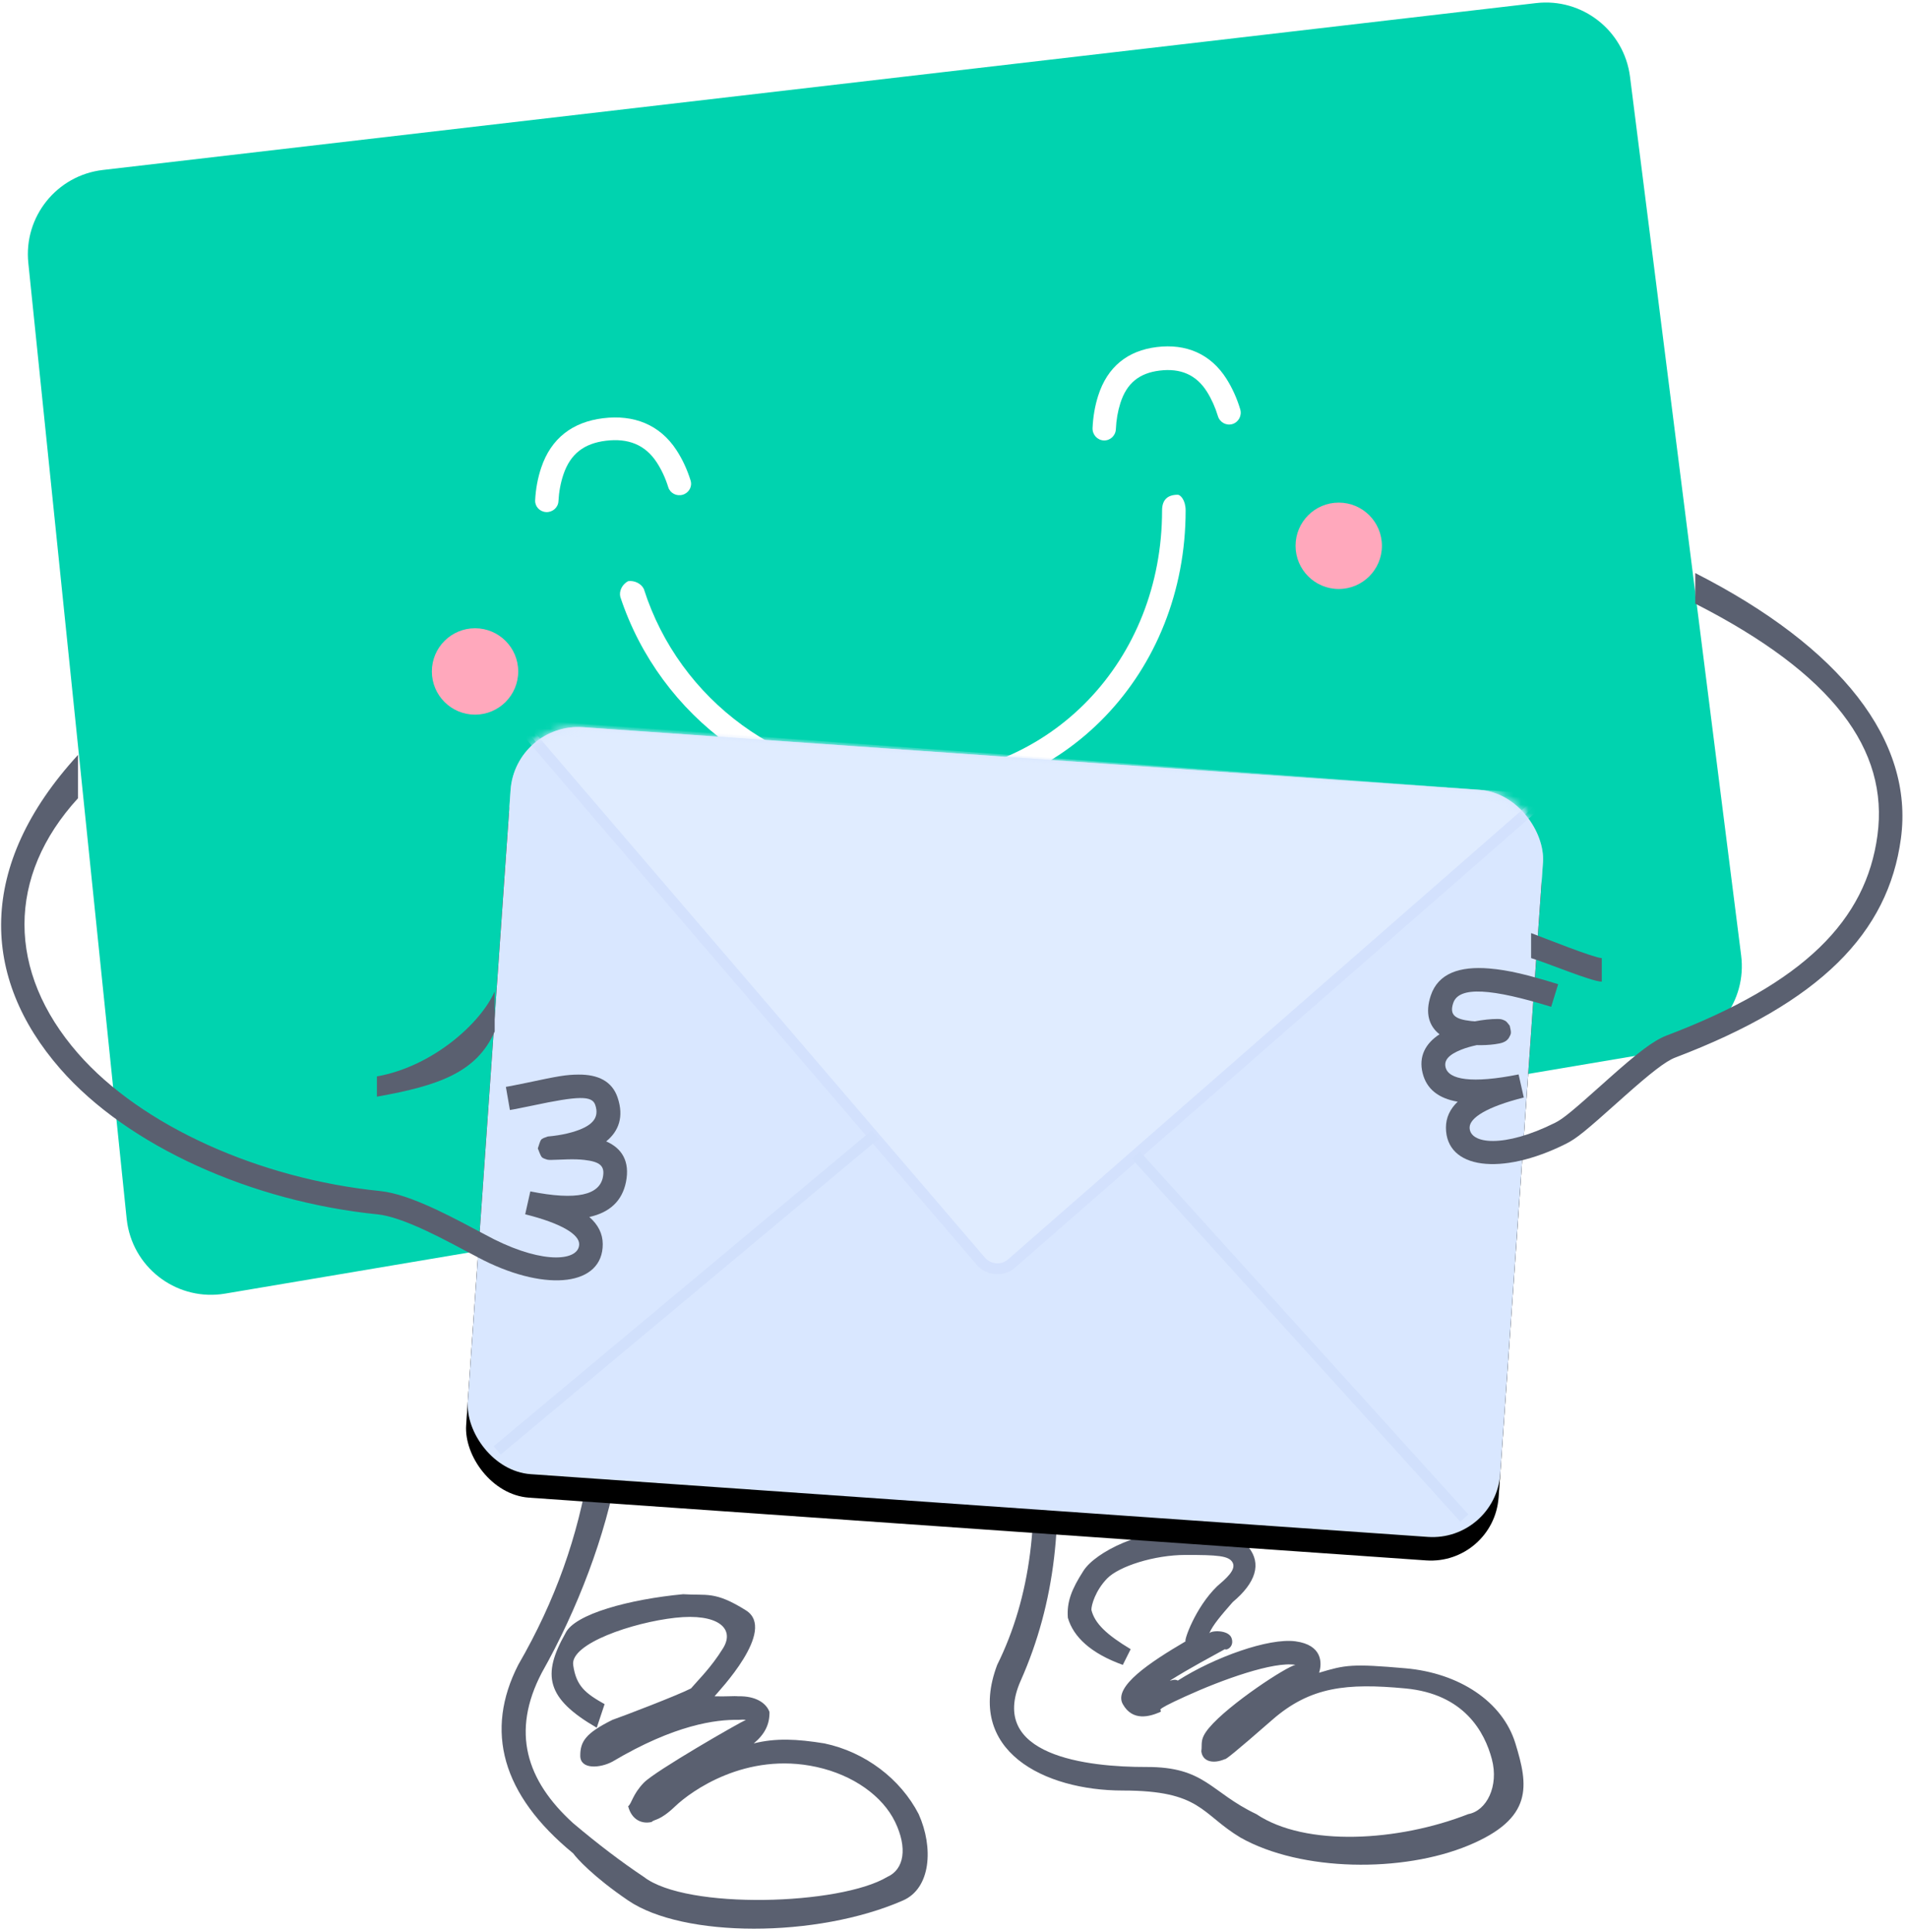 <?xml version="1.0" encoding="UTF-8"?>
<svg width="243px" height="246px" viewBox="0 0 243 246" version="1.1" xmlns="http://www.w3.org/2000/svg" xmlns:xlink="http://www.w3.org/1999/xlink">
    <!-- Generator: Sketch 52.4 (67378) - http://www.bohemiancoding.com/sketch -->
    <title>Thank you-illustration@1x</title>
    <desc>Created with Sketch.</desc>
    <defs>
        <path d="M14.163,2.927 L197.916,0.873 C203.838,0.807 208.709,5.523 208.834,11.445 L211.215,124.218 C211.337,130.008 206.87,134.864 201.09,135.225 L14.69,146.851 C8.737,147.223 3.61,142.698 3.239,136.745 C3.225,136.513 3.218,136.281 3.218,136.049 L3.484,13.703 C3.496,7.794 8.255,2.993 14.163,2.927 Z" id="path-1"></path>
        <rect id="path-3" x="0" y="0" width="131.807" height="95.345" rx="8.64"></rect>
        <filter x="-8.0%" y="-7.9%" width="115.9%" height="122.0%" filterUnits="objectBoundingBox" id="filter-5">
            <feOffset dx="0" dy="3" in="SourceAlpha" result="shadowOffsetOuter1"></feOffset>
            <feGaussianBlur stdDeviation="3" in="shadowOffsetOuter1" result="shadowBlurOuter1"></feGaussianBlur>
            <feColorMatrix values="0 0 0 0 0   0 0 0 0 0   0 0 0 0 0  0 0 0 0 0" type="matrix" in="shadowBlurOuter1"></feColorMatrix>
        </filter>
        <rect id="path-6" x="0" y="0" width="131.807" height="95.345" rx="8.64"></rect>
        <filter x="-8.0%" y="-7.9%" width="115.9%" height="122.0%" filterUnits="objectBoundingBox" id="filter-7">
            <feOffset dx="0" dy="3" in="SourceAlpha" result="shadowOffsetOuter1"></feOffset>
            <feGaussianBlur stdDeviation="3" in="shadowOffsetOuter1" result="shadowBlurOuter1"></feGaussianBlur>
            <feColorMatrix values="0 0 0 0 0   0 0 0 0 0   0 0 0 0 0  0 0 0 0 0" type="matrix" in="shadowBlurOuter1"></feColorMatrix>
        </filter>
    </defs>
    <g id="Symbols" stroke="none" stroke-width="1" fill="none" fill-rule="evenodd">
        <g id="illustration/card" transform="translate(-78, -12)">
            <g id="Thank-you-illustration" transform="translate(70, 10)">
                <path d="M135,214 C139.269,205.388 140.566,195.029 139,183 L142,183 C143.593,195.191 142.395,206.115 138,216 C133.746,225.569 146.492,227.023 154,227 C161.508,226.977 162.103,230.189 168,233 C174.297,237.221 186.155,236.474 195,233 C197.321,232.585 198.919,229.459 198,226 C197.081,222.541 194.474,217.703 187,217 C179.526,216.297 174.879,216.761 170.031,221 C165.184,225.239 164.049,226.106 164,226 C162.45,226.661 161.141,226.282 161,225 C161.141,224.007 160.748,223.485 162,222 C164.529,219 171.889,214.179 173,214 C170.223,213.524 163.689,215.866 159,218 C154.311,220.134 156.275,219.583 155.765,220 C154.425,220.585 152.25,221.228 151,219 C149.75,216.772 154.472,213.66 159,211 C158.746,210.963 160.219,206.704 163,204 C164.098,203.049 165.451,201.92 165,201 C164.549,200.08 163,200 159,200 C155,200 150.498,201.454 149,203 C147.502,204.546 146.979,206.415 147,207 C147.422,208.725 148.944,210.162 152,212 L151,214 C146.925,212.534 144.705,210.437 144,208 C143.852,205.986 144.463,204.382 146,202 C147.537,199.618 153.591,196.598 159,197 C164.409,197.402 165.661,198.098 167,199 C168.716,201.126 167.929,203.546 165,206 C163.507,207.712 162.481,208.891 162,210 C162.198,209.591 164.45,209.508 164.843,210.568 C165.235,211.629 164.276,212.193 164,212 C162.346,212.918 159.546,214.396 157,216 C157.114,216.035 157.603,215.747 158,216 C162.674,213.02 169.599,210.538 173,211 C176.401,211.462 176.401,213.743 176,215 C179.337,213.995 180.177,213.836 187,214.434 C193.823,215.031 199.364,218.66 201,224 C202.636,229.34 203.361,233.534 195,237 C186.639,240.466 173.742,240.35 166,236 C160.946,232.97 161,230 151,230 C141,230 130.876,224.941 135,214 Z" id="Path-7-Copy" fill="#5A6070" fill-rule="nonzero"></path>
                <path d="M74,214 C78.756,205.784 81.624,197.556 83,189 L86.627,189.064 C85.157,197.458 81.55,206.942 77,215 C73.076,222.511 75,228.712 81,234.162 C84.153,236.823 87.153,239.102 90,241 C95.447,245.217 115.028,244.592 121,241 C123.172,240.034 123.589,237.299 122,234 C120.407,230.711 116.683,228.03 112,227 C103,225.02 96,230.087 94,232 C92,233.913 91.351,233.62 91,234 C89.82,234.289 88.466,233.795 88,232 C88.466,231.644 88.552,230.5 90,229 C91.448,227.5 102.234,221.312 103,221 C102.669,220.966 102.569,220.958 102,221 C99.223,220.958 94,221.571 86,226.318 C84.432,227.158 81.902,227.357 81.902,225.569 C81.902,223.781 82.551,222.709 86,221 C87.304,220.549 94.215,217.911 96,217 C97,215.826 98.55,214.365 100.093,211.871 C101.636,209.376 99.443,207.396 94,208 C88.557,208.604 80.618,211.298 81,214.012 C81.382,216.726 82.575,217.626 85,219 L84,222 C77.539,218.265 77.017,215.279 80,210 C81.135,207.5 88.26,205.638 95,205 C98.015,205.209 99,204.548 103,207.055 C107,209.563 99.485,217.395 99,218 C100.382,218.052 101.575,217.938 102,218 C104.238,217.938 105.593,218.855 106,220 C106.023,221.606 105.389,222.832 104,224 C106.771,223.303 109.476,223.426 113,224 C118.199,225.094 122.692,228.531 125,233 C126.917,237.276 126.553,242.446 123,244 C112,248.811 95,248.768 88,244 C83.535,240.959 81.435,238.611 81,238 C71.862,230.508 69.724,222.38 74,214 Z" id="Path-7-Copy-2" fill="#5A6070" fill-rule="nonzero"></path>
                <g id="card" transform="translate(118.319, 84.387) rotate(-6) translate(-118.319, -84.387) translate(13.819, 10.887)">
                    <mask id="mask-2" fill="white">
                        <use xlink:href="#path-1"></use>
                    </mask>
                    <use id="Mask" fill="#00D3AF" xlink:href="#path-1"></use>
                </g>
                <path d="M87,78 C86.817,77.249 87.248,76.402 88,76 C88.823,75.888 89.67,76.318 90,77 C94.535,91.233 107.876,101 123,101 C141.98,101 156,85.985 156,67 C156,65.672 156.672,65 158,65 C158.329,65 159,65.672 159,67 C159,87.597 143.685,104 123,104 C106.572,104 92.084,93.393 87,78 Z" id="Oval" fill="#FFFFFF" fill-rule="nonzero"></path>
                <circle id="Oval" fill="#FFA8BC" cx="178.5" cy="71.5" r="5.5"></circle>
                <circle id="Oval-Copy-2" fill="#FFA8BC" cx="68.5" cy="87.5" r="5.5"></circle>
                <path d="M95.598,64.42 C95.74,65.206 95.199,65.955 94.39,66.092 C93.581,66.229 92.811,65.703 92.67,64.917 C92.456,63.723 92.09,62.598 91.594,61.589 C90.41,59.179 88.352,58.077 85.507,58.077 C82.72,58.077 80.816,59.171 79.608,61.697 C79.129,62.698 78.778,63.808 78.572,64.984 C78.435,65.771 77.668,66.3 76.859,66.167 C76.049,66.033 75.505,65.288 75.642,64.501 C75.891,63.074 76.321,61.716 76.913,60.479 C78.625,56.897 81.6,55.187 85.507,55.187 C89.436,55.187 92.567,56.864 94.277,60.344 C94.89,61.593 95.338,62.97 95.598,64.42 Z" id="Oval" fill="#FFFFFF" fill-rule="nonzero" transform="translate(85.714, 60.898) rotate(-7) translate(-85.714, -60.898) "></path>
                <path d="M165.572,55.286 C165.713,56.108 165.173,56.889 164.364,57.033 C163.556,57.176 162.787,56.627 162.646,55.806 C162.445,54.638 162.103,53.539 161.64,52.553 C160.541,50.214 158.634,49.147 155.987,49.147 C153.396,49.147 151.635,50.205 150.513,52.658 C150.066,53.636 149.737,54.721 149.545,55.871 C149.408,56.693 148.641,57.246 147.832,57.107 C147.023,56.967 146.479,56.188 146.616,55.366 C146.852,53.954 147.259,52.611 147.819,51.386 C149.446,47.829 152.277,46.128 155.987,46.128 C159.718,46.128 162.696,47.795 164.321,51.252 C164.902,52.489 165.326,53.851 165.572,55.286 Z" id="Oval-Copy" fill="#FFFFFF" fill-rule="nonzero" transform="translate(156.187, 51.594) rotate(-7) translate(-156.187, -51.594) "></path>
                <g id="Mask-Copy-3" transform="translate(136.153, 145.988) rotate(4) translate(-136.153, -145.988) translate(70.153, 98.488)">
                    <g id="Group-2">
                        <mask id="mask-4" fill="white">
                            <use xlink:href="#path-3"></use>
                        </mask>
                        <g id="Mask-Copy-2">
                            <use fill="black" fill-opacity="1" filter="url(#filter-5)" xlink:href="#path-3"></use>
                            <use fill="#D9E7FF" fill-rule="evenodd" xlink:href="#path-3"></use>
                        </g>
                        <g id="Mask-Copy-3" mask="url(#mask-4)">
                            <use fill="black" fill-opacity="1" filter="url(#filter-7)" xlink:href="#path-6"></use>
                            <use fill="#D9E7FF" fill-rule="evenodd" xlink:href="#path-6"></use>
                        </g>
                        <path d="M0,-0.526 L63.909,64.272 C64.974,65.369 66.73,65.399 67.832,64.338 C67.855,64.316 67.877,64.294 67.899,64.272 L131.807,-1.1379786e-13" id="Rectangle-Copy" fill="#E0ECFF" mask="url(#mask-4)"></path>
                        <path d="M-0.495,-0.042 L0.495,-1.01 L64.407,63.792 C65.206,64.615 66.524,64.637 67.35,63.841 C67.375,63.817 67.375,63.817 67.406,63.786 L131.314,-0.486 L132.3,0.486 L68.398,64.752 C68.356,64.794 68.356,64.794 68.314,64.835 C66.937,66.161 64.741,66.124 63.414,64.756 L-0.495,-0.042 Z" id="Rectangle-Copy-2" fill="#D3E1FD" fill-rule="nonzero" mask="url(#mask-4)"></path>
                        <polygon id="Path" fill="#D1E0FC" fill-rule="nonzero" mask="url(#mask-4)" points="3.681 92.127 48.908 48.65 49.872 49.644 4.644 93.122"></polygon>
                        <polygon id="Path" fill="#D1E0FC" fill-rule="nonzero" mask="url(#mask-4)" points="128.127 92.127 127.163 93.122 82.186 49.921 83.15 48.927"></polygon>
                    </g>
                </g>
                <path d="M250.474,136.861 C252.026,141.934 245.517,144.836 236.503,143.317 C234.941,143.054 233.646,142.505 228.203,139.991 C227.919,139.86 227.812,139.81 227.636,139.729 C223.534,137.844 221.248,136.965 219.963,136.879 C200.206,135.562 189.362,129.633 184.3,118.605 C179.059,107.19 184.48,93.093 199.465,78.625 L200.604,82.35 C186.436,96.028 182.448,107.346 187.04,117.348 C191.584,127.246 201.417,132.622 220.164,133.872 C221.984,133.993 224.372,134.911 228.896,136.991 C229.074,137.073 229.182,137.123 229.467,137.255 C234.46,139.561 235.852,140.151 237.004,140.345 C244.185,141.555 248.208,139.761 247.59,137.742 C247.234,136.577 244.752,135.851 239.874,136.103 L239.647,133.099 C245.714,132.494 248.36,131.129 248.276,129.523 C248.229,128.603 247.451,128.094 245.717,127.949 C245.081,127.895 244.361,127.91 243.655,127.971 C242.906,128.224 242.137,128.416 241.448,128.532 C240.983,128.61 240.612,128.646 240.325,128.62 C240.03,128.593 239.8,128.537 239.498,128.309 C238.989,127.821 238.989,127.821 238.913,126.835 C239.173,126.157 239.173,126.157 239.422,125.94 C239.667,125.728 239.855,125.65 240.182,125.55 C240.955,125.314 241.951,125.119 242.998,125.006 C243.156,124.947 243.312,124.885 243.463,124.82 C245.405,123.983 245.849,123.232 244.948,121.966 C243.612,120.09 239.669,121.666 233.162,126.078 L231.469,123.584 C234.79,121.332 236.961,120.03 239.259,119.112 C242.813,117.691 245.687,117.806 247.404,120.219 C248.774,122.143 248.759,123.87 247.784,125.266 C249.837,125.856 251.175,127.181 251.288,129.368 C251.397,131.465 250.293,133.033 248.083,134.152 C249.305,134.771 250.107,135.663 250.474,136.861 Z" id="Path-8-Copy" fill="#5A6070" fill-rule="nonzero" transform="translate(216.823, 111.173) scale(-1, 1) rotate(17) translate(-216.823, -111.173) "></path>
                <path d="M203,124 L203,120.814 C204.911,121.529 210.956,123.961 212,124 L212,127 C210.722,127 204.79,124.519 203,124 Z" id="Path-9" fill="#5A6070" fill-rule="nonzero"></path>
                <g id="Group-4" transform="translate(48.5, 132) scale(-1, 1) translate(-48.5, -132) translate(0, 96)" fill="#5A6070" fill-rule="nonzero">
                    <path d="M88.54,49.817 C89.906,50.433 90.795,51.357 91.186,52.628 C92.732,57.657 86.249,60.533 77.27,59.028 C76.528,58.904 73.074,58.228 72.819,58.18 C71.45,57.922 70.279,57.723 69.166,57.567 C66.337,57.168 64.136,57.088 62.653,57.383 C46.885,60.513 29.703,58.389 18.583,51.473 C5.526,43.352 0.803,29.892 9.062,12.588 L10.675,17.864 C4.884,30.013 8.439,41.64 20.176,48.94 C30.587,55.416 46.998,57.445 62.065,54.453 C63.963,54.076 66.448,54.167 69.587,54.609 C70.752,54.773 71.967,54.979 73.377,55.244 C73.67,55.299 77.075,55.966 77.769,56.082 C84.922,57.281 88.929,55.504 88.314,53.502 C87.959,52.347 85.487,51.627 80.628,51.877 L80.402,48.899 C86.456,48.299 88.937,46.742 88.71,44.474 C88.565,43.025 87.797,42.687 85.81,43.054 C85.196,43.167 84.532,43.35 83.761,43.605 C83.432,43.714 82.091,44.19 81.813,44.274 C81.633,44.329 81.603,44.338 81.548,44.353 C81.506,44.364 81.506,44.364 81.39,44.387 C81.298,44.408 81.298,44.408 80.913,44.391 C80.48,44.35 80.48,44.35 79.715,43.388 C79.731,42.194 79.731,42.194 80.028,41.908 C80.547,41.517 80.547,41.517 80.563,41.532 C80.546,41.539 80.935,41.375 81.118,41.294 C81.867,40.961 82.607,40.576 83.296,40.126 C85.485,38.695 86.134,37.41 85.096,35.96 C84.358,34.928 82.765,35.431 77.443,38.383 C76.667,38.813 76.116,39.113 75.562,39.403 C75.329,39.524 75.104,39.64 74.885,39.75 L73.533,37.081 C73.737,36.979 73.947,36.872 74.165,36.758 C74.692,36.482 75.224,36.193 75.98,35.774 C79.518,33.812 80.399,33.361 81.907,32.885 C84.3,32.129 86.265,32.441 87.543,34.228 C89.028,36.302 88.941,38.259 87.778,39.986 C89.949,40.227 91.434,41.536 91.699,44.178 C91.947,46.653 90.845,48.519 88.54,49.817 Z" id="Path-8-Copy-2" transform="translate(48.345, 36.008) scale(-1, 1) rotate(17) translate(-48.345, -36.008) "></path>
                    <path d="M25.997,37.347 L25.997,32.24 C27.813,36.358 33.963,41.823 41,43.066 L41,45.645 C33.039,44.238 28.272,42.507 25.997,37.347 Z" id="Path-9-Copy"></path>
                </g>
            </g>
        </g>
    </g>
</svg>